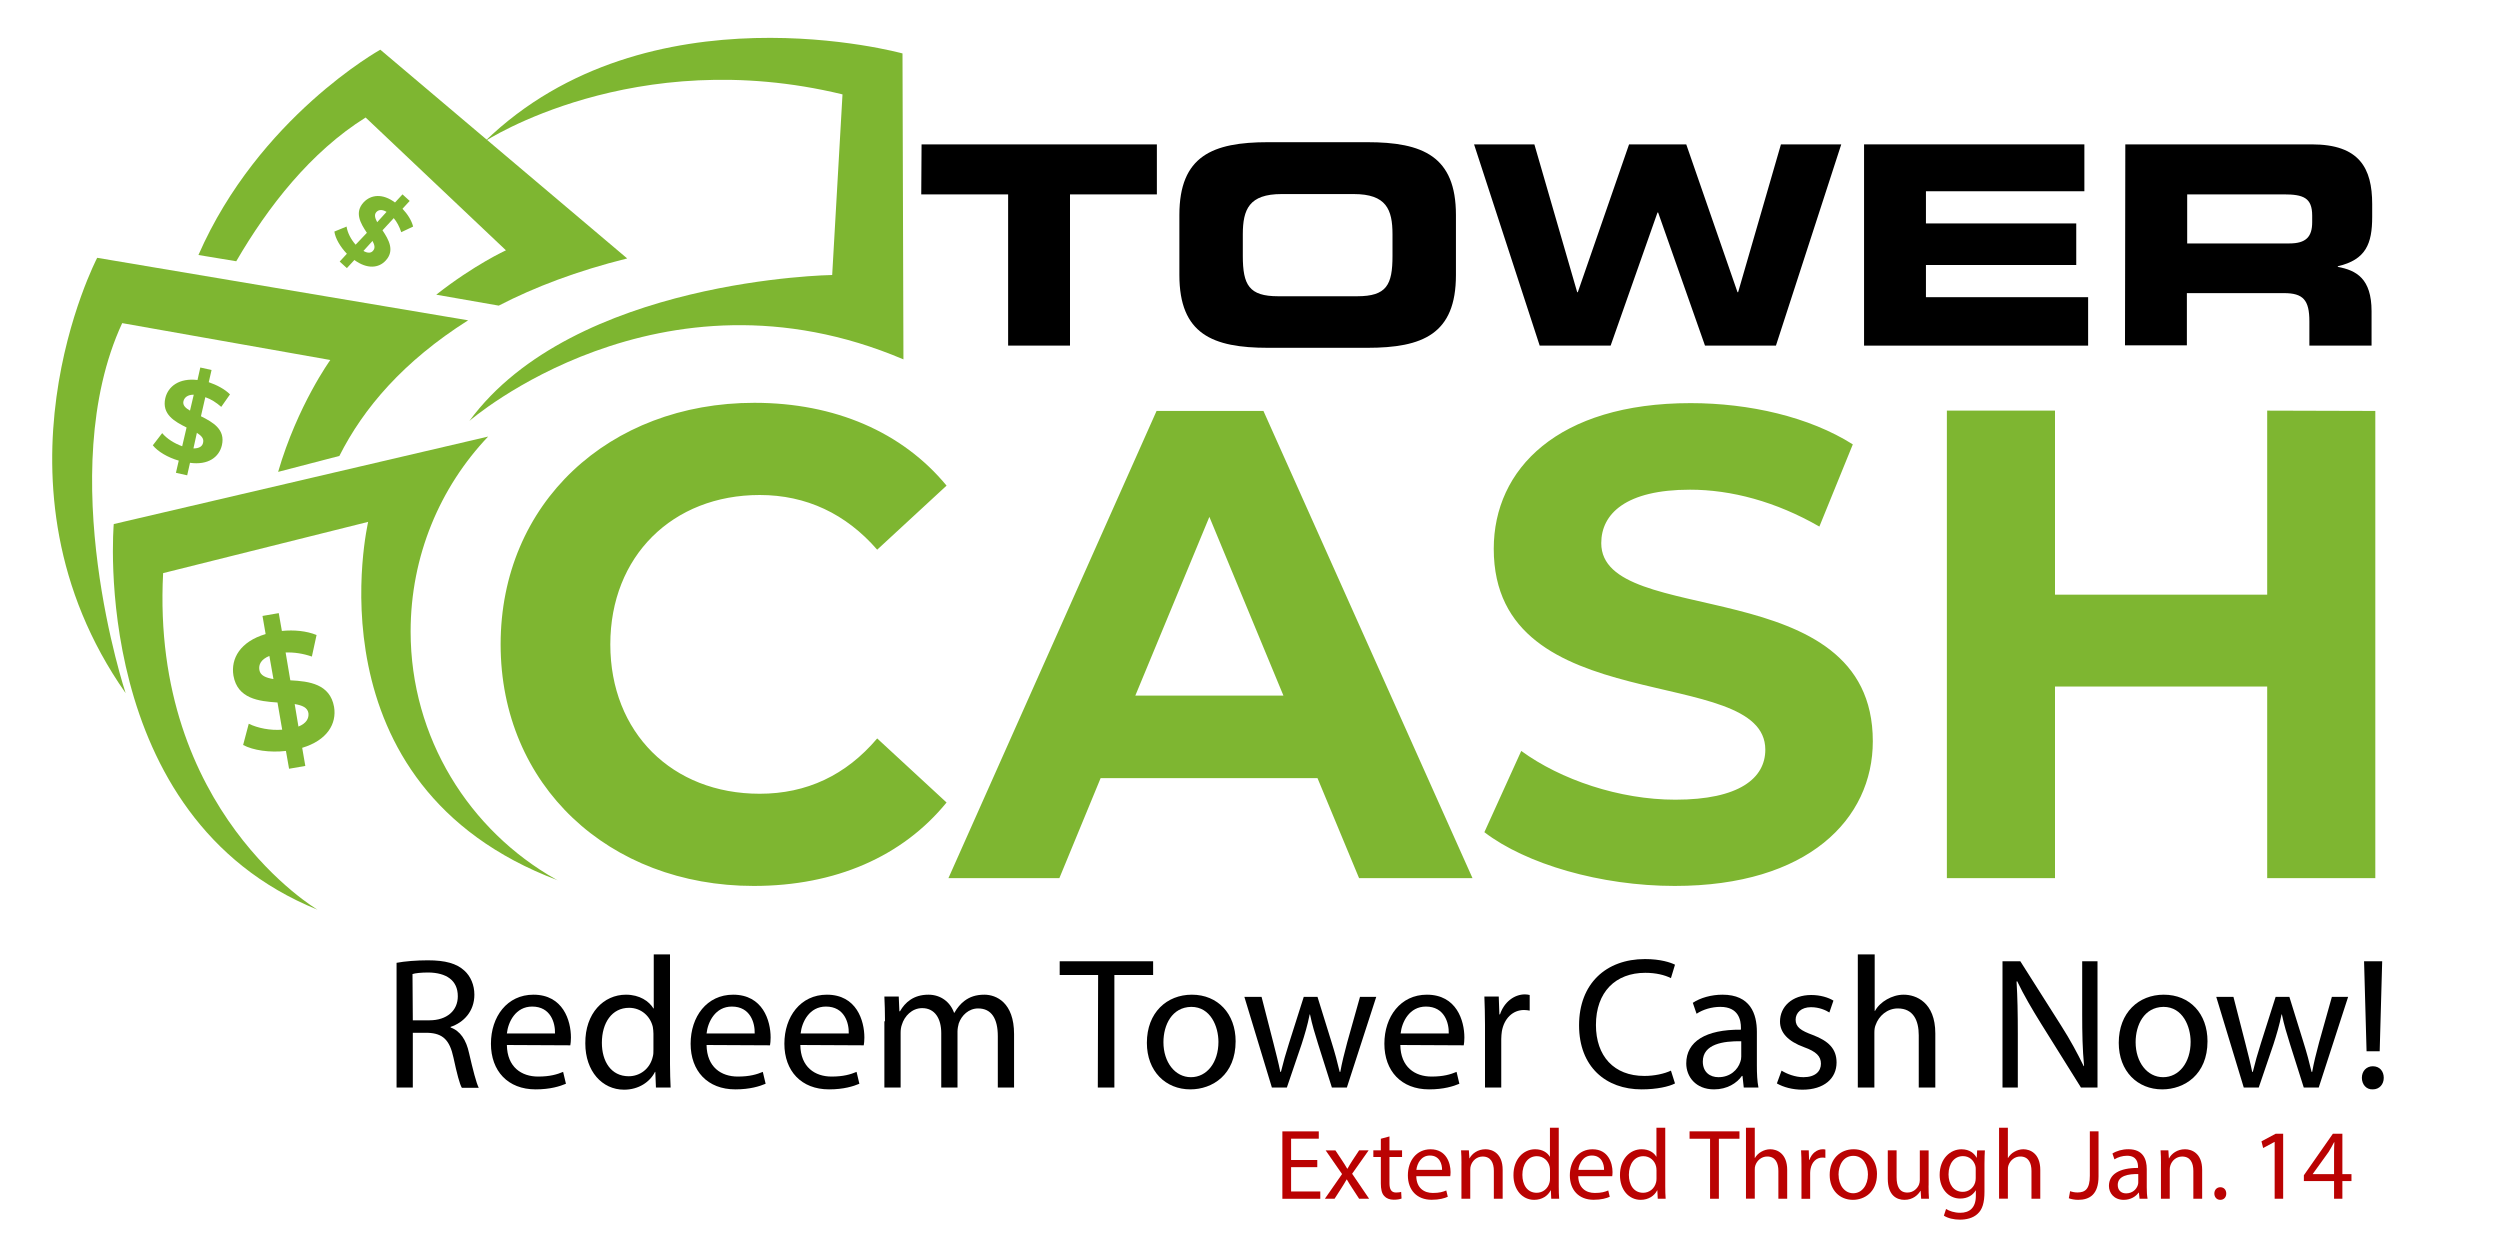 <?xml version="1.0" encoding="UTF-8"?>
<svg id="Layer_1" xmlns="http://www.w3.org/2000/svg" baseProfile="tiny" version="1.2" viewBox="0 0 800 400">
  <!-- Generator: Adobe Illustrator 29.1.0, SVG Export Plug-In . SVG Version: 2.1.0 Build 142)  -->
  <g id="Layer_11" data-name="Layer_1">
    <path d="M178.5,281.7s-.2-.1-.6-.3c-27.7-15.6-46.5-45.3-46.5-79.3,0-24.2,9.4-46.2,24.8-62.4h0l-119.8,28s-8.2,93.7,65.2,123.4c0,0-53.4-31.4-49.4-107.7l65.6-16.4c.1,0-20.2,84.2,60.7,114.7" fill="#7eb631"/>
    <path d="M108.6,145.9c7.7-15.3,20.5-30.3,41.2-43.4l-118.7-20s-37.8,72.4,9.1,139.3c0,0-23.4-70.3-1.1-118.4l66.6,11.8s-10.5,14.5-16.7,35.8l19.6-5.1Z" fill="#7eb631"/>
    <path d="M159.6,97.8c11.4-5.9,25-11.1,41.1-15.1L121.7,15.9s-38.9,21.6-58.2,65.7l12.1,2c10.1-17.4,23.8-35,41.4-46l44.9,42.5s-10.1,4.6-22.3,14.2l20,3.5Z" fill="#7eb631"/>
    <path d="M150.2,134.7s60.8-52.9,138.9-19.7l-.3-97.9s-81.4-22.5-133.6,28.1c0,0,47.6-31.2,114.4-15l-3.3,57.8s-82.7,1.2-116.1,46.7" fill="#7eb631"/>
    <path d="M725.5,131.4v58.9h-67.9v-58.9h-34.6v149.6h34.6v-61.3h67.9v61.3h34.6v-149.5l-34.6-.1h0ZM535.9,283.5c42.7,0,63.4-21.4,63.4-46.3,0-54.9-86.9-35.8-86.9-63.4,0-9.4,7.9-17.1,28.4-17.1,13.2,0,27.5,3.8,41.4,11.8l10.7-26.3c-13.9-8.8-33.1-13.2-51.9-13.2-42.5,0-63,21.1-63,46.6,0,55.5,86.9,36.3,86.9,64.3,0,9.1-8.3,16-28.8,16-17.9,0-36.7-6.4-49.3-15.6l-11.8,26c13.3,10.2,37.2,17.2,60.9,17.2ZM363.3,222.6l23.7-57.2,23.7,57.2h-47.4ZM434.9,281h36.3l-66.9-149.5h-34.2l-66.6,149.5h35.5l13.2-32h69.4l13.3,32ZM241.2,283.5c26.1,0,47.6-9.4,61.7-26.7l-22.2-20.5c-10,11.8-22.6,17.7-37.6,17.7-28,0-47.8-19.6-47.8-47.8s19.9-47.8,47.8-47.8c14.9,0,27.6,6,37.6,17.5l22.2-20.5c-14.1-17.1-35.7-26.5-61.5-26.5-46.6,0-81.2,32.2-81.2,77.3s34.6,77.3,81,77.3Z" fill="#7eb631"/>
    <path d="M95.5,232.5l-1.2-7.2c2.4.4,4.1,1.1,4.4,2.9.2,1.7-.7,3.3-3.2,4.3M83,214.4c-.3-1.7.5-3.4,3.2-4.5l1.3,7.4c-2.4-.4-4.2-1.1-4.5-2.9ZM106.9,226.2c-1.3-7.3-7.9-8.2-14-8.5l-1.5-8.9c2.7-.1,5.5.3,8.4,1.3l1.5-6.9c-3.2-1.3-7.2-1.7-11.1-1.3l-1-5.7-5.2.9,1,5.8c-8.1,2.4-11.2,7.8-10.3,13.3,1.3,7.4,8.1,8.2,14.1,8.6l1.5,8.7c-3.8.3-7.8-.5-10.7-1.9l-1.8,6.8c3.2,1.7,8.5,2.5,13.7,1.9l1,5.7,5.2-.9-1-5.8c8-2.4,11.1-7.7,10.2-13.1Z" fill="#7eb631"/>
    <path d="M61.9,143.5l1.1-5c1.4.9,2.3,1.8,2,3.1-.2,1.2-1.2,1.9-3.1,1.9M58.7,128.4c.3-1.2,1.3-2.1,3.3-2.1l-1.2,5.1c-1.4-.8-2.4-1.7-2.1-3ZM71,142.5c1.2-5.1-2.9-7.4-6.7-9.3l1.4-6.1c1.8.6,3.5,1.7,5.1,3.1l2.8-4c-1.7-1.7-4.2-3-6.8-3.9l.9-3.9-3.6-.8-.9,4c-5.8-.7-9.4,2-10.3,5.8-1.2,5.2,3,7.5,6.8,9.4l-1.4,6c-2.5-.9-4.9-2.4-6.4-4.2l-3,3.9c1.6,2,4.8,3.9,8.3,4.9l-.9,3.9,3.6.8.9-4c5.8.8,9.3-1.8,10.2-5.6Z" fill="#7eb631"/>
    <path d="M116.3,80.3l2.9-3.2c.7,1.3.9,2.3.2,3.1-.6.8-1.7.9-3.1.1M120.4,67.9c.7-.8,1.8-1,3.3-.1l-3,3.3c-.7-1.3-1-2.4-.3-3.2ZM123.4,83.4c3-3.2,1-6.7-1-9.7l3.6-3.9c1,1.2,1.8,2.7,2.4,4.5l3.8-1.8c-.5-2-1.8-4-3.4-5.7l2.3-2.5-2.3-2.1-2.4,2.6c-4-3-7.7-2.5-10-.1-3.1,3.3-1,6.8,1,9.8l-3.6,3.8c-1.5-1.7-2.6-3.8-2.9-5.8l-3.9,1.6c.3,2.2,1.9,4.9,4,7.1l-2.3,2.5,2.3,2.1,2.4-2.6c4.1,3,7.8,2.6,10,.2Z" fill="#7eb631"/>
    <g>
      <path d="M294.9,46.2h75.3v16h-27.8v48.4h-19.8v-48.4h-27.8l.1-16h0Z"/>
      <path d="M377.4,68.8c0-18.9,10.6-23.3,28.4-23.3h31.7c17.8,0,28.4,4.5,28.4,23.3v19.2c0,18.9-10.6,23.3-28.4,23.3h-31.7c-17.8,0-28.4-4.4-28.4-23.3v-19.2h0ZM397.7,81.9c0,9.3,2,12.9,11.3,12.9h25.3c9.4,0,11.3-3.6,11.3-12.9v-6.9c0-8-2-12.9-12.4-12.9h-23.1c-10.4,0-12.4,4.9-12.4,12.9v6.9h0Z"/>
      <path d="M471.7,46.2h19.3l13.7,47.3h.2l16.4-47.3h18.3l16.4,47.3h.2l13.7-47.3h19.3l-20.9,64.4h-22.7l-15-42.6h-.2l-15,42.6h-22.7l-21-64.4Z"/>
      <path d="M596.5,46.2h70.5v15h-50.7v10.3h48.1v13.3h-48.1v10.3h51.9v15.5h-71.7V46.2h0Z"/>
      <path d="M699.9,77.9h32.7c5.3,0,7.3-2.1,7.3-6.8v-2.1c0-5.7-2.8-6.8-9.1-6.8h-30.9v15.7h0ZM680.1,46.2h59.7c15.2,0,19.3,7.6,19.3,19.1v4.1c0,8.6-2,13.7-11,15.8v.2c5.9,1.1,10.8,3.7,10.8,14.2v11h-19.9v-7.8c0-6.8-2-9-8.1-9h-31.1v16.7h-19.8l.1-64.3h0Z"/>
    </g>
  </g>
  <g isolation="isolate">
    <path d="M126.9,308.1c2.6-.5,6.4-.8,10-.8,5.6,0,9.2,1,11.7,3.3,2,1.8,3.2,4.6,3.2,7.7,0,5.3-3.4,8.9-7.6,10.3v.2c3.1,1.1,5,4,5.9,8.2,1.3,5.6,2.3,9.5,3.1,11.1h-5.4c-.7-1.1-1.6-4.6-2.7-9.7-1.2-5.6-3.4-7.7-8.1-7.9h-4.9v17.5h-5.2s0-39.9,0-39.9ZM132.1,326.5h5.3c5.6,0,9.1-3.1,9.1-7.7,0-5.2-3.8-7.5-9.3-7.6-2.5,0-4.3.2-5.2.5l.1,14.8h0Z"/>
    <path d="M162.2,334.4c.1,7.1,4.7,10.1,10,10.1,3.8,0,6.1-.7,8-1.5l.9,3.8c-1.9.8-5,1.8-9.7,1.8-8.9,0-14.3-5.9-14.3-14.6s5.2-15.7,13.6-15.7c9.5,0,12,8.3,12,13.7,0,1.1-.1,1.9-.2,2.5l-20.3-.1h0ZM177.6,330.7c.1-3.4-1.4-8.6-7.3-8.6-5.3,0-7.7,4.9-8.1,8.6h15.4Z"/>
    <path d="M214.4,305.4v35.1c0,2.6.1,5.5.2,7.5h-4.7l-.2-5h-.1c-1.6,3.2-5.2,5.7-9.9,5.7-7,0-12.4-5.9-12.4-14.8-.1-9.7,5.9-15.6,13-15.6,4.4,0,7.4,2.1,8.8,4.4h.1v-17.3h5.2ZM209.1,330.8c0-.7-.1-1.6-.2-2.2-.8-3.4-3.7-6.1-7.6-6.1-5.5,0-8.7,4.8-8.7,11.2,0,5.9,2.9,10.7,8.6,10.7,3.5,0,6.8-2.3,7.7-6.3.2-.7.2-1.4.2-2.3v-5Z"/>
    <path d="M226.1,334.4c.1,7.1,4.7,10.1,10,10.1,3.8,0,6.1-.7,8-1.5l.9,3.8c-1.9.8-5,1.8-9.7,1.8-8.9,0-14.3-5.9-14.3-14.6s5.2-15.7,13.6-15.7c9.5,0,12,8.3,12,13.7,0,1.1-.1,1.9-.2,2.5l-20.3-.1h0ZM241.5,330.7c.1-3.4-1.4-8.6-7.3-8.6-5.3,0-7.7,4.9-8.1,8.6h15.4Z"/>
    <path d="M256.1,334.4c.1,7.1,4.7,10.1,10,10.1,3.8,0,6.1-.7,8-1.5l.9,3.8c-1.9.8-5,1.8-9.7,1.8-8.9,0-14.3-5.9-14.3-14.6s5.2-15.7,13.6-15.7c9.5,0,12,8.3,12,13.7,0,1.1-.1,1.9-.2,2.5l-20.3-.1h0ZM271.6,330.7c.1-3.4-1.4-8.6-7.3-8.6-5.3,0-7.7,4.9-8.1,8.6h15.4Z"/>
    <path d="M283.2,326.8c0-3-.1-5.5-.2-7.9h4.6l.2,4.7h.2c1.6-2.8,4.3-5.3,9.1-5.3,4,0,7,2.4,8.2,5.8h.1c.9-1.6,2-2.9,3.2-3.8,1.7-1.3,3.7-2,6.4-2,3.8,0,9.5,2.5,9.5,12.6v17.1h-5.2v-16.4c0-5.6-2-8.9-6.3-8.9-3,0-5.3,2.2-6.2,4.8-.2.7-.4,1.7-.4,2.6v17.9h-5.2v-17.4c0-4.6-2-8-6.1-8-3.3,0-5.7,2.6-6.5,5.3-.3.8-.4,1.7-.4,2.6v17.5h-5.2v-21.2h.2Z"/>
    <path d="M351.4,312h-12.3v-4.4h29.9v4.4h-12.4v36h-5.3l.1-36h0Z"/>
    <path d="M395.4,333.2c0,10.7-7.4,15.4-14.5,15.4-7.9,0-13.9-5.8-13.9-14.9,0-9.7,6.4-15.4,14.4-15.4,8.3,0,14,6.1,14,14.9ZM372.3,333.5c0,6.4,3.7,11.2,8.8,11.2s8.8-4.7,8.8-11.3c0-4.9-2.5-11.2-8.7-11.2-6.2.1-8.9,5.8-8.9,11.3Z"/>
    <path d="M403.7,319l3.8,14.8c.8,3.2,1.6,6.2,2.2,9.2h.2c.7-2.9,1.6-6.1,2.6-9.2l4.7-14.8h4.4l4.5,14.5c1.1,3.5,1.9,6.5,2.6,9.5h.2c.5-2.9,1.3-6,2.2-9.4l4.1-14.6h5.2l-9.4,29h-4.8l-4.4-13.9c-1-3.2-1.9-6.1-2.6-9.5h-.1c-.7,3.5-1.6,6.5-2.6,9.6l-4.7,13.8h-4.8l-8.8-29h5.5Z"/>
    <path d="M448.1,334.4c.1,7.1,4.7,10.1,10,10.1,3.8,0,6.1-.7,8-1.5l.9,3.8c-1.9.8-5,1.8-9.7,1.8-8.9,0-14.3-5.9-14.3-14.6s5.2-15.7,13.6-15.7c9.5,0,12,8.3,12,13.7,0,1.1-.1,1.9-.2,2.5l-20.3-.1h0ZM463.6,330.7c.1-3.4-1.4-8.6-7.3-8.6-5.3,0-7.7,4.9-8.1,8.6h15.4Z"/>
    <path d="M475.2,328c0-3.4-.1-6.4-.2-9.1h4.6l.2,5.7h.2c1.3-3.9,4.5-6.4,8-6.4.6,0,1,.1,1.5.2v5c-.5-.1-1.1-.2-1.8-.2-3.7,0-6.4,2.8-7.1,6.8-.1.7-.2,1.6-.2,2.5v15.5h-5.2v-20Z"/>
    <path d="M536,346.7c-1.9,1-5.8,1.9-10.7,1.9-11.4,0-20-7.2-20-20.5s8.6-21.2,21.1-21.2c5,0,8.2,1.1,9.6,1.8l-1.3,4.3c-2-1-4.8-1.7-8.2-1.7-9.5,0-15.8,6.1-15.8,16.7,0,9.9,5.7,16.3,15.5,16.3,3.2,0,6.4-.7,8.5-1.7l1.3,4.1Z"/>
    <path d="M558,348l-.4-3.7h-.2c-1.6,2.3-4.7,4.3-8.9,4.3-5.9,0-8.9-4.1-8.9-8.3,0-7,6.2-10.9,17.5-10.8v-.6c0-2.4-.7-6.7-6.6-6.7-2.7,0-5.5.8-7.6,2.2l-1.2-3.5c2.4-1.6,5.9-2.6,9.5-2.6,8.9,0,11,6.1,11,11.9v10.8c0,2.5.1,5,.5,7h-4.7ZM557.2,333.2c-5.8-.1-12.3.9-12.3,6.5,0,3.4,2.3,5,5,5,3.8,0,6.2-2.4,7-4.9.2-.5.3-1.1.3-1.7v-4.9Z"/>
    <path d="M570.1,342.6c1.6,1,4.3,2.1,7,2.1,3.8,0,5.6-1.9,5.6-4.3s-1.5-3.9-5.4-5.3c-5.2-1.9-7.7-4.7-7.7-8.2,0-4.7,3.8-8.5,10-8.5,2.9,0,5.5.8,7.1,1.8l-1.3,3.8c-1.1-.7-3.2-1.7-5.9-1.7-3.1,0-4.9,1.8-4.9,4,0,2.4,1.7,3.5,5.5,4.9,5,1.9,7.6,4.4,7.6,8.8,0,5.1-4,8.7-10.9,8.7-3.2,0-6.1-.8-8.2-2l1.5-4.1Z"/>
    <path d="M594.6,305.4h5.3v18.1h.1c.8-1.5,2.2-2.8,3.8-3.7,1.6-.9,3.4-1.5,5.4-1.5,3.9,0,10.1,2.4,10.1,12.4v17.3h-5.3v-16.7c0-4.7-1.7-8.6-6.7-8.6-3.4,0-6.1,2.4-7.1,5.3-.3.7-.4,1.5-.4,2.5v17.5h-5.3v-42.6h.1Z"/>
    <path d="M640.8,348v-40.4h5.7l13,20.5c3,4.7,5.3,9,7.3,13.1l.1-.1c-.5-5.4-.6-10.3-.6-16.6v-16.9h4.9v40.4h-5.3l-12.8-20.5c-2.8-4.5-5.5-9.1-7.6-13.5l-.2.1c.3,5.1.4,10,.4,16.7v17.2h-4.9Z"/>
    <path d="M706.4,333.2c0,10.7-7.4,15.4-14.5,15.4-7.9,0-13.9-5.8-13.9-14.9,0-9.7,6.4-15.4,14.4-15.4,8.4,0,14,6.1,14,14.9ZM683.4,333.5c0,6.4,3.7,11.2,8.8,11.2s8.8-4.7,8.8-11.3c0-4.9-2.5-11.2-8.7-11.2-6.2.1-8.9,5.8-8.9,11.3Z"/>
    <path d="M714.7,319l3.8,14.8c.8,3.2,1.6,6.2,2.2,9.2h.2c.7-2.9,1.6-6.1,2.6-9.2l4.7-14.8h4.4l4.5,14.5c1.1,3.5,1.9,6.5,2.6,9.5h.2c.5-2.9,1.3-6,2.2-9.4l4.1-14.6h5.2l-9.4,29h-4.8l-4.4-13.9c-1-3.2-1.9-6.1-2.6-9.5h-.1c-.7,3.5-1.6,6.5-2.6,9.6l-4.7,13.8h-4.8l-8.8-29h5.5Z"/>
    <path d="M755.8,344.9c0-2.2,1.5-3.7,3.5-3.7,2.2,0,3.5,1.6,3.5,3.7s-1.4,3.7-3.5,3.7c-2.1.1-3.5-1.6-3.5-3.7ZM757.3,336.4l-.8-28.8h5.8l-.8,28.8h-4.2Z"/>
  </g>
  <g>
    <path d="M421.53,373.49h-8.38v7.78h9.34v2.34h-12.13v-21.57h11.65v2.34h-8.86v6.82h8.38v2.3Z" fill="#ba0202"/>
    <path d="M427.32,368.11l2.21,3.33c.58.86,1.06,1.66,1.57,2.53h.1c.51-.93,1.02-1.73,1.54-2.56l2.18-3.3h3.04l-5.28,7.49,5.44,8h-3.2l-2.27-3.49c-.61-.9-1.12-1.76-1.66-2.69h-.06c-.51.93-1.06,1.76-1.63,2.69l-2.24,3.49h-3.1l5.5-7.9-5.25-7.58h3.14Z" fill="#ba0202"/>
    <path d="M444.63,363.66v4.45h4.03v2.14h-4.03v8.35c0,1.92.54,3.01,2.11,3.01.74,0,1.28-.1,1.63-.19l.13,2.11c-.54.22-1.41.38-2.5.38-1.31,0-2.37-.42-3.04-1.18-.8-.83-1.09-2.21-1.09-4.03v-8.45h-2.4v-2.14h2.4v-3.71l2.75-.74Z" fill="#ba0202"/>
    <path d="M453.21,376.37c.06,3.81,2.5,5.38,5.31,5.38,2.02,0,3.23-.35,4.29-.8l.48,2.02c-.99.45-2.69.96-5.15.96-4.77,0-7.62-3.14-7.62-7.81s2.75-8.35,7.26-8.35c5.06,0,6.4,4.45,6.4,7.3,0,.58-.06,1.02-.1,1.31h-10.88ZM461.46,374.35c.03-1.79-.74-4.58-3.9-4.58-2.85,0-4.1,2.62-4.32,4.58h8.22Z" fill="#ba0202"/>
    <path d="M467.67,372.3c0-1.6-.03-2.91-.13-4.19h2.5l.16,2.56h.06c.77-1.47,2.56-2.91,5.12-2.91,2.14,0,5.47,1.28,5.47,6.59v9.25h-2.82v-8.93c0-2.5-.93-4.58-3.58-4.58-1.86,0-3.29,1.31-3.78,2.88-.13.35-.19.83-.19,1.31v9.31h-2.82v-11.29Z" fill="#ba0202"/>
    <path d="M498.8,360.88v18.72c0,1.38.03,2.94.13,4h-2.53l-.13-2.69h-.06c-.86,1.73-2.75,3.04-5.28,3.04-3.74,0-6.62-3.17-6.62-7.87-.03-5.15,3.17-8.32,6.94-8.32,2.37,0,3.97,1.12,4.67,2.37h.06v-9.25h2.82ZM495.99,374.42c0-.35-.03-.83-.13-1.18-.42-1.79-1.95-3.26-4.06-3.26-2.91,0-4.64,2.56-4.64,5.98,0,3.14,1.54,5.73,4.58,5.73,1.89,0,3.62-1.25,4.13-3.36.1-.38.13-.77.13-1.22v-2.69Z" fill="#ba0202"/>
    <path d="M505.04,376.37c.06,3.81,2.5,5.38,5.31,5.38,2.02,0,3.23-.35,4.29-.8l.48,2.02c-.99.45-2.69.96-5.15.96-4.77,0-7.62-3.14-7.62-7.81s2.75-8.35,7.26-8.35c5.06,0,6.4,4.45,6.4,7.3,0,.58-.06,1.02-.1,1.31h-10.88ZM513.3,374.35c.03-1.79-.74-4.58-3.9-4.58-2.85,0-4.1,2.62-4.32,4.58h8.22Z" fill="#ba0202"/>
    <path d="M532.88,360.88v18.72c0,1.38.03,2.94.13,4h-2.53l-.13-2.69h-.06c-.86,1.73-2.75,3.04-5.28,3.04-3.74,0-6.62-3.17-6.62-7.87-.03-5.15,3.17-8.32,6.94-8.32,2.37,0,3.97,1.12,4.67,2.37h.06v-9.25h2.82ZM530.07,374.42c0-.35-.03-.83-.13-1.18-.42-1.79-1.95-3.26-4.06-3.26-2.91,0-4.64,2.56-4.64,5.98,0,3.14,1.54,5.73,4.58,5.73,1.89,0,3.62-1.25,4.13-3.36.1-.38.13-.77.13-1.22v-2.69Z" fill="#ba0202"/>
    <path d="M547.22,364.4h-6.56v-2.37h15.97v2.37h-6.59v19.2h-2.82v-19.2Z" fill="#ba0202"/>
    <path d="M558.71,360.88h2.82v9.66h.06c.45-.8,1.15-1.5,2.02-1.98.83-.48,1.82-.8,2.88-.8,2.08,0,5.41,1.28,5.41,6.62v9.21h-2.82v-8.9c0-2.5-.93-4.61-3.58-4.61-1.82,0-3.26,1.28-3.78,2.82-.16.38-.19.8-.19,1.34v9.34h-2.82v-22.72Z" fill="#ba0202"/>
    <path d="M576.47,372.94c0-1.82-.03-3.39-.13-4.83h2.46l.1,3.04h.13c.7-2.08,2.4-3.39,4.29-3.39.32,0,.54.03.8.1v2.66c-.29-.06-.58-.1-.96-.1-1.98,0-3.39,1.5-3.78,3.62-.06.38-.13.83-.13,1.31v8.26h-2.78v-10.66Z" fill="#ba0202"/>
    <path d="M600.63,375.73c0,5.73-3.97,8.22-7.71,8.22-4.19,0-7.42-3.07-7.42-7.97,0-5.18,3.39-8.22,7.68-8.22s7.46,3.23,7.46,7.97ZM588.34,375.89c0,3.39,1.95,5.95,4.7,5.95s4.7-2.53,4.7-6.02c0-2.62-1.31-5.95-4.64-5.95s-4.77,3.07-4.77,6.01Z" fill="#ba0202"/>
    <path d="M617.14,379.38c0,1.6.03,3.01.13,4.22h-2.5l-.16-2.53h-.06c-.74,1.25-2.37,2.88-5.12,2.88-2.43,0-5.34-1.34-5.34-6.78v-9.06h2.82v8.58c0,2.94.9,4.93,3.46,4.93,1.89,0,3.2-1.31,3.71-2.56.16-.42.26-.93.26-1.44v-9.5h2.82v11.26Z" fill="#ba0202"/>
    <path d="M635.16,368.11c-.06,1.12-.13,2.37-.13,4.26v8.99c0,3.55-.7,5.73-2.21,7.07-1.5,1.41-3.68,1.86-5.63,1.86s-3.9-.45-5.15-1.28l.7-2.14c1.02.64,2.62,1.22,4.54,1.22,2.88,0,4.99-1.5,4.99-5.41v-1.73h-.06c-.86,1.44-2.53,2.59-4.93,2.59-3.84,0-6.59-3.26-6.59-7.55,0-5.25,3.42-8.22,6.98-8.22,2.69,0,4.16,1.41,4.83,2.69h.06l.13-2.34h2.46ZM632.24,374.22c0-.48-.03-.9-.16-1.28-.51-1.63-1.89-2.98-3.94-2.98-2.69,0-4.61,2.27-4.61,5.86,0,3.04,1.54,5.57,4.58,5.57,1.73,0,3.3-1.09,3.9-2.88.16-.48.22-1.02.22-1.5v-2.78Z" fill="#ba0202"/>
    <path d="M639.7,360.88h2.82v9.66h.06c.45-.8,1.15-1.5,2.02-1.98.83-.48,1.82-.8,2.88-.8,2.08,0,5.41,1.28,5.41,6.62v9.21h-2.82v-8.9c0-2.5-.93-4.61-3.58-4.61-1.82,0-3.26,1.28-3.78,2.82-.16.38-.19.8-.19,1.34v9.34h-2.82v-22.72Z" fill="#ba0202"/>
    <path d="M668.75,362.03h2.78v14.43c0,5.73-2.82,7.49-6.53,7.49-1.02,0-2.27-.22-2.98-.51l.42-2.27c.58.22,1.41.42,2.34.42,2.5,0,3.97-1.12,3.97-5.34v-14.21Z" fill="#ba0202"/>
    <path d="M684.66,383.6l-.22-1.95h-.1c-.86,1.22-2.53,2.3-4.74,2.3-3.14,0-4.74-2.21-4.74-4.45,0-3.74,3.33-5.79,9.31-5.76v-.32c0-1.28-.35-3.58-3.52-3.58-1.44,0-2.94.45-4.03,1.15l-.64-1.86c1.28-.83,3.14-1.38,5.09-1.38,4.74,0,5.89,3.23,5.89,6.34v5.79c0,1.34.06,2.66.26,3.71h-2.56ZM684.24,375.7c-3.07-.06-6.56.48-6.56,3.49,0,1.82,1.22,2.69,2.66,2.69,2.02,0,3.3-1.28,3.74-2.59.1-.29.16-.61.16-.9v-2.69Z" fill="#ba0202"/>
    <path d="M691.51,372.3c0-1.6-.03-2.91-.13-4.19h2.5l.16,2.56h.06c.77-1.47,2.56-2.91,5.12-2.91,2.14,0,5.47,1.28,5.47,6.59v9.25h-2.82v-8.93c0-2.5-.93-4.58-3.58-4.58-1.86,0-3.3,1.31-3.78,2.88-.13.35-.19.83-.19,1.31v9.31h-2.82v-11.29Z" fill="#ba0202"/>
    <path d="M708.59,381.93c0-1.18.8-2.02,1.92-2.02s1.89.83,1.89,2.02-.74,2.02-1.92,2.02c-1.12,0-1.89-.86-1.89-2.02Z" fill="#ba0202"/>
    <path d="M727.89,365.42h-.06l-3.62,1.95-.54-2.14,4.54-2.43h2.4v20.8h-2.72v-18.17Z" fill="#ba0202"/>
    <path d="M746.9,383.6v-5.66h-9.66v-1.86l9.28-13.28h3.04v12.93h2.91v2.21h-2.91v5.66h-2.66ZM746.9,375.73v-6.94c0-1.09.03-2.18.1-3.26h-.1c-.64,1.22-1.15,2.11-1.73,3.07l-5.09,7.07v.06h6.82Z" fill="#ba0202"/>
  </g>
</svg>